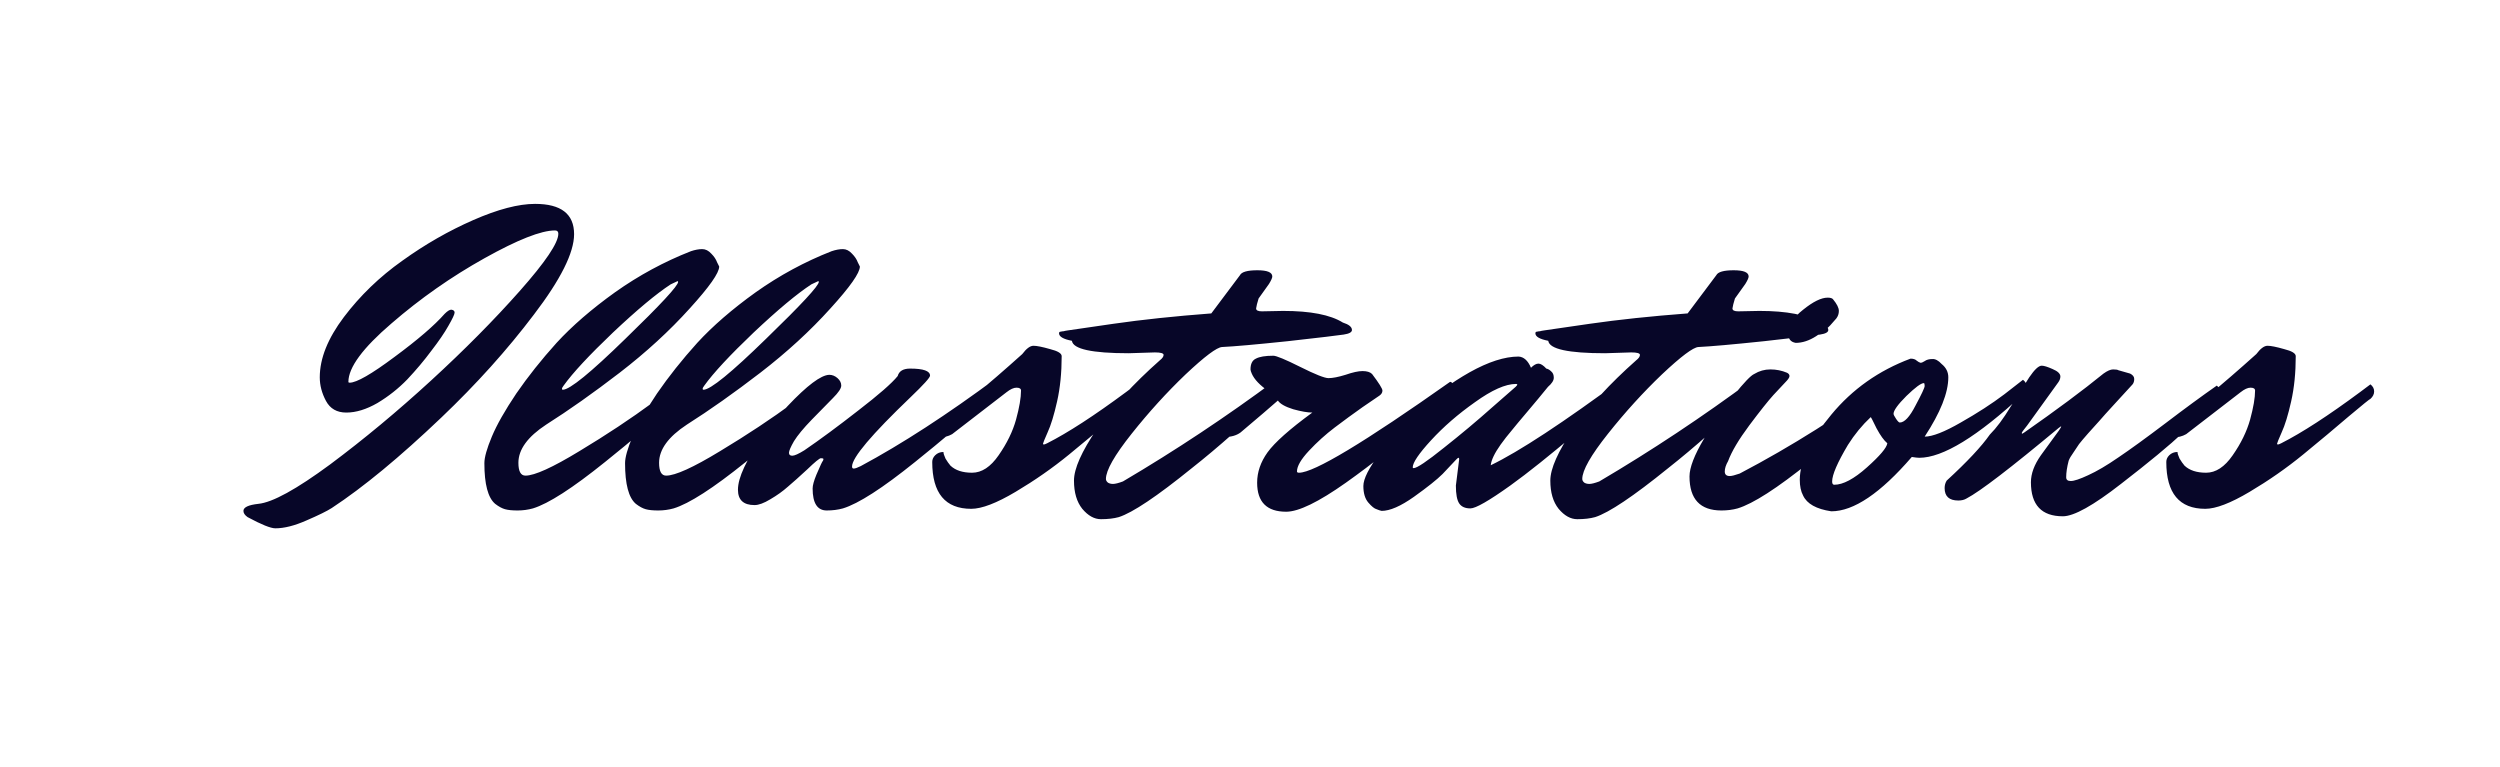 <svg width="1163" height="357" viewBox="0 0 1163 357" fill="none" xmlns="http://www.w3.org/2000/svg">
<g clip-path="url(#clip0)">
<rect width="1163" height="357" fill="white"/>
<g filter="url(#filter0_d)">
<path d="M248.924 88.847C261.018 88.847 267.066 93.543 267.066 102.936C267.066 111.557 260.825 124.037 248.345 140.378C235.993 156.719 221.646 172.673 205.306 188.242C186.006 206.641 169.022 220.666 154.354 230.316C152.166 231.731 148.242 233.661 142.581 236.106C137.048 238.551 132.223 239.773 128.106 239.773C125.918 239.773 121.608 238.036 115.175 234.562C113.888 233.661 113.245 232.696 113.245 231.667C113.245 229.994 115.561 228.901 120.193 228.386C126.755 227.743 137.884 221.631 153.582 210.051C169.279 198.342 184.912 185.347 200.481 171.065C216.049 156.783 229.817 142.887 241.783 129.377C253.749 115.867 259.732 106.989 259.732 102.743C259.732 101.714 259.217 101.199 258.188 101.199C251.754 101.199 240.818 105.509 225.378 114.13C209.938 122.751 195.527 132.851 182.146 144.431C168.764 155.882 162.074 164.953 162.074 171.644C162.074 171.901 162.267 172.03 162.653 172.03C165.869 172.03 172.817 168.041 183.497 160.064C194.305 152.087 202.089 145.396 206.85 139.992C208.136 138.705 209.166 138.062 209.938 138.062C210.967 138.191 211.482 138.641 211.482 139.413C211.482 140.185 210.517 142.244 208.587 145.589C206.785 148.806 204.148 152.666 200.674 157.169C197.328 161.672 193.597 166.111 189.48 170.486C185.362 174.732 180.73 178.399 175.584 181.487C170.437 184.446 165.612 185.926 161.109 185.926C156.734 185.926 153.582 184.125 151.652 180.522C149.722 176.919 148.757 173.252 148.757 169.521C148.757 160.772 152.488 151.443 159.951 141.536C167.542 131.5 176.613 122.751 187.164 115.288C197.714 107.697 208.715 101.392 220.167 96.374C231.618 91.356 241.204 88.847 248.924 88.847ZM244.44 215.262C248.686 215.262 257.049 211.466 269.53 203.875C282.139 196.284 293.59 188.692 303.884 181.101L319.517 169.714C320.675 170.615 321.254 171.708 321.254 172.995C321.254 174.282 320.61 175.504 319.324 176.662C318.037 177.82 316.171 179.493 313.727 181.68C311.411 183.867 306.907 187.792 300.217 193.453C293.526 199.114 287.286 204.261 281.496 208.893C266.313 221.116 255.119 228.322 247.914 230.509C245.598 231.152 243.217 231.474 240.773 231.474C238.328 231.474 236.398 231.281 234.983 230.895C233.567 230.509 232.023 229.673 230.351 228.386C227.005 225.555 225.333 219.251 225.333 209.472C225.333 206.77 226.491 202.653 228.807 197.12C231.123 191.587 234.918 184.897 240.194 177.048C245.598 169.199 251.838 161.351 258.915 153.502C266.12 145.653 275.191 137.805 286.128 129.956C297.193 122.107 308.966 115.738 321.447 110.849C323.377 110.206 325.114 109.884 326.658 109.884C328.202 109.884 329.617 110.592 330.904 112.007C332.19 113.294 333.091 114.645 333.606 116.06L334.571 117.99C334.571 120.949 330.003 127.447 320.868 137.483C311.475 147.905 300.603 157.877 288.251 167.398C276.027 176.791 264.64 184.832 254.09 191.523C245.469 197.184 241.159 203.103 241.159 209.279C241.159 213.268 242.252 215.262 244.44 215.262ZM261.81 175.311C265.026 175.311 274.741 167.398 290.953 151.572C307.293 135.746 315.464 126.932 315.464 125.131L315.271 124.745L311.99 126.289C305.299 130.664 296.357 138.126 285.163 148.677C274.097 159.228 266.442 167.462 262.196 173.381C261.681 174.024 261.424 174.539 261.424 174.925C261.424 175.182 261.552 175.311 261.81 175.311ZM309.886 215.262C314.132 215.262 322.496 211.466 334.976 203.875C347.586 196.284 359.037 188.692 369.33 181.101L384.963 169.714C386.121 170.615 386.7 171.708 386.7 172.995C386.7 174.282 386.057 175.504 384.77 176.662C383.484 177.82 381.618 179.493 379.173 181.68C376.857 183.867 372.354 187.792 365.663 193.453C358.973 199.114 352.732 204.261 346.942 208.893C331.76 221.116 320.566 228.322 313.36 230.509C311.044 231.152 308.664 231.474 306.219 231.474C303.775 231.474 301.845 231.281 300.429 230.895C299.014 230.509 297.47 229.673 295.797 228.386C292.452 225.555 290.779 219.251 290.779 209.472C290.779 206.77 291.937 202.653 294.253 197.12C296.569 191.587 300.365 184.897 305.64 177.048C311.044 169.199 317.285 161.351 324.361 153.502C331.567 145.653 340.638 137.805 351.574 129.956C362.64 122.107 374.413 115.738 386.893 110.849C388.823 110.206 390.56 109.884 392.104 109.884C393.648 109.884 395.064 110.592 396.35 112.007C397.637 113.294 398.538 114.645 399.052 116.06L400.017 117.99C400.017 120.949 395.45 127.447 386.314 137.483C376.922 147.905 366.049 157.877 353.697 167.398C341.474 176.791 330.087 184.832 319.536 191.523C310.916 197.184 306.605 203.103 306.605 209.279C306.605 213.268 307.699 215.262 309.886 215.262ZM327.256 175.311C330.473 175.311 340.187 167.398 356.399 151.572C372.74 135.746 380.91 126.932 380.91 125.131L380.717 124.745L377.436 126.289C370.746 130.664 361.803 138.126 350.609 148.677C339.544 159.228 331.888 167.462 327.642 173.381C327.128 174.024 326.87 174.539 326.87 174.925C326.87 175.182 326.999 175.311 327.256 175.311ZM400.423 210.823C419.594 200.53 440.695 186.827 463.727 169.714C464.885 170.615 465.464 171.708 465.464 172.995C465.464 174.282 464.82 175.504 463.534 176.662C462.247 177.82 460.381 179.493 457.937 181.68C455.621 183.867 451.117 187.792 444.427 193.453C437.736 199.114 431.496 204.261 425.706 208.893C410.523 221.116 399.329 228.322 392.124 230.509C389.808 231.152 387.299 231.474 384.597 231.474C380.222 231.474 378.035 228.064 378.035 221.245C378.035 219.83 378.614 217.707 379.772 214.876C381.058 212.045 381.766 210.437 381.895 210.051C382.152 209.536 382.345 209.15 382.474 208.893C382.602 208.636 382.731 208.443 382.86 208.314C382.988 208.057 383.053 207.799 383.053 207.542C383.053 207.285 382.667 207.156 381.895 207.156C381.251 207.156 379.128 208.893 375.526 212.367C371.923 215.712 368.899 218.414 366.455 220.473C364.139 222.532 361.437 224.462 358.349 226.263C355.389 228.064 352.945 228.965 351.015 228.965C345.868 228.965 343.295 226.585 343.295 221.824C343.295 218.993 344.26 215.519 346.19 211.402C350.693 201.881 357.448 192.359 366.455 182.838C375.461 173.317 381.895 168.492 385.755 168.363C387.17 168.363 388.457 168.878 389.615 169.907C390.773 170.936 391.352 172.094 391.352 173.381C391.352 174.668 390.065 176.598 387.492 179.171C384.918 181.744 381.637 185.09 377.649 189.207C373.789 193.196 371.022 196.541 369.35 199.243C367.806 201.945 367.034 203.746 367.034 204.647C367.034 205.548 367.548 205.998 368.578 205.998C369.607 205.998 371.473 205.162 374.175 203.489C381.509 198.471 389.872 192.295 399.265 184.961C408.786 177.627 414.898 172.287 417.6 168.942C418.243 166.626 420.173 165.468 423.39 165.468C429.566 165.468 432.654 166.562 432.654 168.749C432.654 169.65 429.63 172.995 423.583 178.785C405.441 196.155 396.37 206.899 396.37 211.016C396.37 211.659 396.627 211.981 397.142 211.981C397.785 211.981 398.879 211.595 400.423 210.823ZM452.204 213.911C456.707 213.911 460.825 211.209 464.556 205.805C468.416 200.272 471.118 194.74 472.662 189.207C474.206 183.546 474.978 179.042 474.978 175.697C474.978 174.796 474.27 174.346 472.855 174.346C471.568 174.346 470.024 175.054 468.223 176.469L442.94 195.962C441.139 196.991 439.08 197.506 436.764 197.506C434.448 197.506 433.29 196.67 433.29 194.997C433.29 193.839 433.419 193.067 433.676 192.681C434.062 192.295 435.027 191.652 436.571 190.751C446.092 184.189 459.088 173.51 475.557 158.713C477.487 156.14 479.224 154.853 480.768 154.853C482.312 154.853 484.885 155.368 488.488 156.397C492.091 157.298 493.892 158.391 493.892 159.678C493.892 167.398 493.184 174.41 491.769 180.715C490.354 187.02 488.874 191.845 487.33 195.19C485.915 198.407 485.207 200.144 485.207 200.401C485.207 200.658 485.336 200.787 485.593 200.787C485.85 200.787 486.365 200.594 487.137 200.208C496.787 195.319 509.075 187.341 524 176.276L528.632 172.802C529.79 173.703 530.369 174.796 530.369 176.083C530.369 177.37 529.79 178.528 528.632 179.557C528.375 179.557 525.029 182.259 518.596 187.663C512.291 193.067 505.215 198.986 497.366 205.419C489.646 211.724 481.347 217.514 472.469 222.789C463.591 228.064 456.707 230.702 451.818 230.702C439.723 230.702 433.676 223.432 433.676 208.893C433.676 207.735 434.126 206.706 435.027 205.805C436.056 204.776 437.343 204.261 438.887 204.261C438.887 204.904 439.209 205.934 439.852 207.349C440.624 208.636 441.396 209.729 442.168 210.63C444.484 212.817 447.829 213.911 452.204 213.911ZM587.045 138.834L596.888 138.641C609.626 138.641 618.89 140.442 624.68 144.045C627.51 144.946 628.926 146.104 628.926 147.519C628.926 148.548 627.639 149.256 625.066 149.642C622.621 150.028 613.936 151.057 599.011 152.73C584.214 154.274 574.049 155.175 568.517 155.432C566.072 155.561 560.411 159.807 551.533 168.17C542.783 176.533 534.42 185.733 526.443 195.769C518.465 205.805 514.477 212.817 514.477 216.806C514.477 217.449 514.798 218.028 515.442 218.543C516.085 218.929 516.857 219.122 517.758 219.122C518.787 219.122 520.331 218.736 522.39 217.964C546.836 203.553 570.575 187.792 593.607 170.679C594.765 171.58 595.344 172.673 595.344 173.96C595.344 175.247 594.7 176.533 593.414 177.82C592.127 178.978 590.197 180.715 587.624 183.031C585.179 185.347 580.547 189.529 573.728 195.576C566.908 201.623 560.475 207.027 554.428 211.788C538.216 224.912 526.893 232.503 520.46 234.562C518.144 235.205 515.377 235.527 512.161 235.527C509.073 235.527 506.178 233.919 503.476 230.702C500.902 227.485 499.616 223.111 499.616 217.578C499.616 212.045 503.154 204.068 510.231 193.646C517.436 183.224 527.215 172.545 539.567 161.608C540.725 160.707 541.304 159.871 541.304 159.099C541.304 158.327 539.953 157.941 537.251 157.941L525.092 158.327C507.979 158.327 499.165 156.397 498.651 152.537C494.662 151.765 492.668 150.607 492.668 149.063C492.668 148.548 492.925 148.291 493.44 148.291C493.954 148.162 494.405 148.098 494.791 148.098C495.177 147.969 495.82 147.841 496.721 147.712C497.621 147.583 504.698 146.554 517.951 144.624C531.332 142.694 546.515 141.086 563.499 139.799L576.816 122.043C577.588 120.499 580.29 119.727 584.922 119.727C589.554 119.727 591.87 120.692 591.87 122.622C591.87 123.265 591.355 124.423 590.326 126.096L585.501 132.851C584.857 134.91 584.471 136.454 584.343 137.483C584.343 138.384 585.243 138.834 587.045 138.834ZM568.03 191.909C575.106 187.02 582.505 181.744 590.225 176.083C586.107 173.252 583.47 170.486 582.312 167.784C581.926 166.883 581.733 166.24 581.733 165.854C581.733 163.281 582.569 161.608 584.242 160.836C585.914 159.935 588.616 159.485 592.348 159.485C593.763 159.485 597.945 161.222 604.893 164.696C611.841 168.17 616.215 169.907 618.017 169.907C619.947 169.907 622.584 169.392 625.93 168.363C629.275 167.205 631.913 166.626 633.843 166.626C635.901 166.626 637.381 167.076 638.282 167.977C641.498 172.223 643.107 174.796 643.107 175.697C643.107 176.598 642.656 177.37 641.756 178.013C640.984 178.528 638.346 180.329 633.843 183.417C629.468 186.505 625.158 189.657 620.912 192.874C616.666 196.091 612.677 199.693 608.946 203.682C605.214 207.671 603.349 210.887 603.349 213.332C603.349 213.718 603.67 213.911 604.314 213.911C611.262 213.911 634.679 199.822 674.566 171.644C675.466 171.644 675.917 172.48 675.917 174.153C675.917 175.697 670.834 181.23 660.67 190.751C650.505 200.144 638.989 209.408 626.123 218.543C613.385 227.55 604.121 232.053 598.331 232.053C589.324 232.053 584.821 227.55 584.821 218.543C584.821 213.654 586.429 208.957 589.646 204.454C592.991 199.822 599.939 193.646 610.49 185.926C608.302 185.926 605.343 185.411 601.612 184.382C597.88 183.224 595.5 181.873 594.471 180.329C591.125 183.288 585.335 188.242 577.101 195.19C575.171 196.605 572.662 197.313 569.574 197.313C566.486 197.313 564.942 196.863 564.942 195.962C564.942 194.933 565.971 193.582 568.03 191.909ZM677.275 219.894L678.819 207.542C678.819 207.156 678.691 206.963 678.433 206.963C678.305 206.963 677.983 207.22 677.468 207.735C675.796 209.536 673.673 211.788 671.099 214.49C668.526 217.063 664.087 220.602 657.782 225.105C651.606 229.48 646.588 231.667 642.728 231.667C642.085 231.538 641.313 231.281 640.412 230.895C639.383 230.638 638.096 229.608 636.552 227.807C635.008 226.006 634.236 223.432 634.236 220.087C634.236 216.742 636.81 211.659 641.956 204.84C646.974 197.892 653.022 191.137 660.098 184.575C667.175 177.884 675.024 172.094 683.644 167.205C692.394 162.316 699.985 159.871 706.418 159.871C708.863 160 710.793 161.737 712.208 165.082C713.495 163.795 714.653 163.152 715.682 163.152C716.712 163.152 717.934 163.924 719.349 165.468C720.121 165.597 720.893 166.047 721.665 166.819C722.437 167.462 722.823 168.427 722.823 169.714C722.823 171.001 721.923 172.416 720.121 173.96C717.419 177.305 714.267 181.101 710.664 185.347C707.062 189.593 704.488 192.681 702.944 194.611C701.4 196.412 699.792 198.471 698.119 200.787C695.289 204.776 693.745 207.992 693.487 210.437C706.611 204.132 727.262 190.558 755.44 169.714C756.598 170.615 757.177 171.708 757.177 172.995C757.177 174.282 756.663 175.375 755.633 176.276C754.604 177.177 753.317 178.27 751.773 179.557C750.358 180.844 747.463 183.353 743.088 187.084C738.714 190.815 734.468 194.418 730.35 197.892C726.362 201.237 721.73 205.033 716.454 209.279C711.308 213.396 706.676 216.935 702.558 219.894C692.651 226.971 686.475 230.509 684.03 230.509C681.586 230.509 679.849 229.737 678.819 228.193C677.79 226.649 677.275 223.883 677.275 219.894ZM657.589 211.788C659.133 211.788 663.83 208.636 671.678 202.331C679.656 196.026 687.183 189.722 694.259 183.417L705.067 173.96C705.582 173.445 705.839 173.124 705.839 172.995C705.839 172.738 705.646 172.609 705.26 172.609C700.371 172.609 694.002 175.44 686.153 181.101C678.305 186.634 671.485 192.552 665.695 198.857C660.034 205.033 657.203 209.215 657.203 211.402C657.203 211.659 657.332 211.788 657.589 211.788ZM808.64 138.834L818.483 138.641C831.221 138.641 840.485 140.442 846.275 144.045C849.106 144.946 850.521 146.104 850.521 147.519C850.521 148.548 849.235 149.256 846.661 149.642C844.217 150.028 835.532 151.057 820.606 152.73C805.81 154.274 795.645 155.175 790.112 155.432C787.668 155.561 782.006 159.807 773.128 168.17C764.379 176.533 756.016 185.733 748.038 195.769C740.061 205.805 736.072 212.817 736.072 216.806C736.072 217.449 736.394 218.028 737.037 218.543C737.681 218.929 738.453 219.122 739.353 219.122C740.383 219.122 741.927 218.736 743.985 217.964C768.432 203.553 792.171 187.792 815.202 170.679C816.36 171.58 816.939 172.673 816.939 173.96C816.939 175.247 816.296 176.533 815.009 177.82C813.723 178.978 811.793 180.715 809.219 183.031C806.775 185.347 802.143 189.529 795.323 195.576C788.504 201.623 782.071 207.027 776.023 211.788C759.811 224.912 748.489 232.503 742.055 234.562C739.739 235.205 736.973 235.527 733.756 235.527C730.668 235.527 727.773 233.919 725.071 230.702C722.498 227.485 721.211 223.111 721.211 217.578C721.211 212.045 724.75 204.068 731.826 193.646C739.032 183.224 748.81 172.545 761.162 161.608C762.32 160.707 762.899 159.871 762.899 159.099C762.899 158.327 761.548 157.941 758.846 157.941L746.687 158.327C729.575 158.327 720.761 156.397 720.246 152.537C716.258 151.765 714.263 150.607 714.263 149.063C714.263 148.548 714.521 148.291 715.035 148.291C715.55 148.162 716 148.098 716.386 148.098C716.772 147.969 717.416 147.841 718.316 147.712C719.217 147.583 726.294 146.554 739.546 144.624C752.928 142.694 768.11 141.086 785.094 139.799L798.411 122.043C799.183 120.499 801.885 119.727 806.517 119.727C811.149 119.727 813.465 120.692 813.465 122.622C813.465 123.265 812.951 124.423 811.921 126.096L807.096 132.851C806.453 134.91 806.067 136.454 805.938 137.483C805.938 138.384 806.839 138.834 808.64 138.834ZM850.227 132.465C851.514 132.465 852.35 132.722 852.736 133.237C854.538 135.424 855.438 137.226 855.438 138.641C855.438 139.928 855.052 141.086 854.28 142.115C853.508 143.016 852.543 144.109 851.385 145.396C850.356 146.554 848.169 148.227 844.823 150.414C841.607 152.473 838.454 153.502 835.366 153.502C833.05 153.116 831.892 151.701 831.892 149.256C831.892 145.396 834.208 141.665 838.84 138.062C843.472 134.331 847.268 132.465 850.227 132.465ZM803.907 208.507C802.878 210.308 802.363 211.917 802.363 213.332C802.363 214.747 803.135 215.455 804.679 215.455C805.58 215.455 807.124 215.069 809.311 214.297C833.372 201.688 856.918 186.827 879.949 169.714C881.107 170.615 881.686 171.708 881.686 172.995C881.686 174.282 881.043 175.504 879.756 176.662C878.47 177.82 876.604 179.493 874.159 181.68C871.843 183.867 867.34 187.792 860.649 193.453C853.959 199.114 847.718 204.261 841.928 208.893C826.746 221.116 815.552 228.322 808.346 230.509C806.03 231.152 803.521 231.474 800.819 231.474C790.912 231.474 785.958 226.199 785.958 215.648C785.958 211.531 788.21 205.676 792.713 198.085C797.217 190.365 801.849 183.61 806.609 177.82C811.37 171.901 814.522 168.62 816.066 167.977C818.382 166.562 820.891 165.854 823.593 165.854C826.295 165.854 828.869 166.369 831.313 167.398C832.085 167.784 832.471 168.299 832.471 168.942C832.471 169.585 831.828 170.55 830.541 171.837C829.383 173.124 827.518 175.118 824.944 177.82C822.5 180.522 818.768 185.218 813.75 191.909C808.861 198.471 805.58 204.004 803.907 208.507ZM853.278 219.508C857.395 219.508 862.477 216.806 868.525 211.402C874.572 205.998 877.724 202.267 877.982 200.208C876.438 198.921 874.765 196.605 872.964 193.26C871.291 189.786 870.39 188.049 870.262 188.049C866.273 191.78 862.735 196.091 859.647 200.98C854.757 209.215 852.313 214.876 852.313 217.964C852.313 218.993 852.634 219.508 853.278 219.508ZM894.966 172.223C893.679 172.223 890.977 174.217 886.86 178.206C882.871 182.195 880.877 184.961 880.877 186.505C880.877 186.891 881.263 187.663 882.035 188.821C882.807 189.979 883.386 190.558 883.772 190.558C885.959 190.558 888.404 187.92 891.106 182.645C893.936 177.37 895.352 174.346 895.352 173.574C895.352 172.673 895.223 172.223 894.966 172.223ZM895.352 197.12C898.954 197.12 904.551 194.933 912.143 190.558C919.863 186.183 926.618 181.809 932.408 177.434L941.093 170.679C942.251 171.58 942.83 172.673 942.83 173.96C942.83 175.247 942.251 176.405 941.093 177.434C919.863 197.12 903.779 206.963 892.843 206.963C892.071 206.963 890.913 206.834 889.369 206.577C874.829 223.432 862.349 231.86 851.927 231.86C844.979 230.831 840.604 228.386 838.803 224.526C837.773 222.596 837.259 220.151 837.259 217.192C837.259 208.7 842.148 198.6 851.927 186.891C861.705 175.054 873.993 166.369 888.79 160.836C890.076 160.836 891.041 161.158 891.685 161.801C892.328 162.316 892.907 162.637 893.422 162.766C893.936 162.766 894.58 162.509 895.352 161.994C896.252 161.351 897.41 161.029 898.826 161.029C900.241 160.9 901.721 161.672 903.265 163.345C905.323 165.018 906.353 167.076 906.353 169.521C906.353 176.726 902.686 185.926 895.352 197.12ZM949.802 164.117C950.831 164.117 952.504 164.632 954.82 165.661C957.264 166.69 958.487 167.848 958.487 169.135C958.487 170.036 958.165 170.936 957.522 171.837L943.047 191.909C941.374 193.968 940.538 195.126 940.538 195.383C940.538 195.64 940.602 195.769 940.731 195.769L941.696 195.19C956.621 184.768 968.909 175.633 978.559 167.784C980.36 166.497 981.84 165.854 982.998 165.854C984.284 165.854 985.121 165.983 985.507 166.24L990.911 167.784C992.197 168.427 992.841 169.264 992.841 170.293C992.841 171.322 992.583 172.159 992.069 172.802C989.624 175.504 986.793 178.592 983.577 182.066C980.489 185.411 978.173 187.985 976.629 189.786C975.085 191.459 973.348 193.389 971.418 195.576C969.488 197.763 968.072 199.436 967.172 200.594C966.4 201.752 965.499 203.103 964.47 204.647C963.44 206.062 962.733 207.285 962.347 208.314C961.575 211.273 961.189 213.847 961.189 216.034C961.189 217.192 961.896 217.771 963.312 217.771C964.856 217.771 967.558 216.87 971.418 215.069C975.406 213.268 980.103 210.501 985.507 206.77C991.039 203.039 998.309 197.763 1007.32 190.944C1016.45 183.996 1024.43 178.142 1031.25 173.381C1032.41 174.282 1032.98 175.375 1032.98 176.662C1032.98 177.949 1032.41 179.107 1031.25 180.136C1027.13 184.125 1021.92 189.143 1015.61 195.19C1009.31 201.109 999.66 209.086 986.665 219.122C973.798 229.158 964.791 234.176 959.645 234.176C949.737 234.176 944.784 228.901 944.784 218.35C944.784 214.361 946.328 210.18 949.416 205.805L957.715 194.418C958.487 193.26 958.873 192.617 958.873 192.488C958.873 192.231 958.487 192.424 957.715 193.067C935.327 211.724 921.045 222.66 914.869 225.877C913.839 226.52 912.553 226.842 911.009 226.842C906.763 226.842 904.64 224.912 904.64 221.052C904.64 219.765 904.961 218.607 905.605 217.578C915.126 208.829 921.817 201.688 925.677 196.155C928.765 193.067 931.981 188.757 935.327 183.224C938.801 177.691 941.696 173.124 944.012 169.521C946.456 165.918 948.386 164.117 949.802 164.117ZM1026.29 213.911C1030.79 213.911 1034.91 211.209 1038.64 205.805C1042.5 200.272 1045.2 194.74 1046.75 189.207C1048.29 183.546 1049.06 179.042 1049.06 175.697C1049.06 174.796 1048.35 174.346 1046.94 174.346C1045.65 174.346 1044.11 175.054 1042.31 176.469L1017.02 195.962C1015.22 196.991 1013.16 197.506 1010.85 197.506C1008.53 197.506 1007.37 196.67 1007.37 194.997C1007.37 193.839 1007.5 193.067 1007.76 192.681C1008.15 192.295 1009.11 191.652 1010.66 190.751C1020.18 184.189 1033.17 173.51 1049.64 158.713C1051.57 156.14 1053.31 154.853 1054.85 154.853C1056.4 154.853 1058.97 155.368 1062.57 156.397C1066.18 157.298 1067.98 158.391 1067.98 159.678C1067.98 167.398 1067.27 174.41 1065.85 180.715C1064.44 187.02 1062.96 191.845 1061.41 195.19C1060 198.407 1059.29 200.144 1059.29 200.401C1059.29 200.658 1059.42 200.787 1059.68 200.787C1059.93 200.787 1060.45 200.594 1061.22 200.208C1070.87 195.319 1083.16 187.341 1098.08 176.276L1102.72 172.802C1103.87 173.703 1104.45 174.796 1104.45 176.083C1104.45 177.37 1103.87 178.528 1102.72 179.557C1102.46 179.557 1099.11 182.259 1092.68 187.663C1086.38 193.067 1079.3 198.986 1071.45 205.419C1063.73 211.724 1055.43 217.514 1046.55 222.789C1037.68 228.064 1030.79 230.702 1025.9 230.702C1013.81 230.702 1007.76 223.432 1007.76 208.893C1007.76 207.735 1008.21 206.706 1009.11 205.805C1010.14 204.776 1011.43 204.261 1012.97 204.261C1012.97 204.904 1013.29 205.934 1013.94 207.349C1014.71 208.636 1015.48 209.729 1016.25 210.63C1018.57 212.817 1021.91 213.911 1026.29 213.911Z" fill="#070628"/>
</g>
</g>
<defs>
<filter id="filter0_d" x="107.245" y="88.847" width="1003.21" height="162.926" filterUnits="userSpaceOnUse" color-interpolation-filters="sRGB">
<feFlood flood-opacity="0" result="BackgroundImageFix"/>
<feColorMatrix in="SourceAlpha" type="matrix" values="0 0 0 0 0 0 0 0 0 0 0 0 0 0 0 0 0 0 127 0"/>
<feOffset dy="6"/>
<feGaussianBlur stdDeviation="3"/>
<feColorMatrix type="matrix" values="0 0 0 0 0 0 0 0 0 0 0 0 0 0 0 0 0 0 0.11 0"/>
<feBlend mode="normal" in2="BackgroundImageFix" result="effect1_dropShadow"/>
<feBlend mode="normal" in="SourceGraphic" in2="effect1_dropShadow" result="shape"/>
</filter>
<clipPath id="clip0">
<rect width="1163" height="357" fill="white"/>
</clipPath>
</defs>
</svg>
